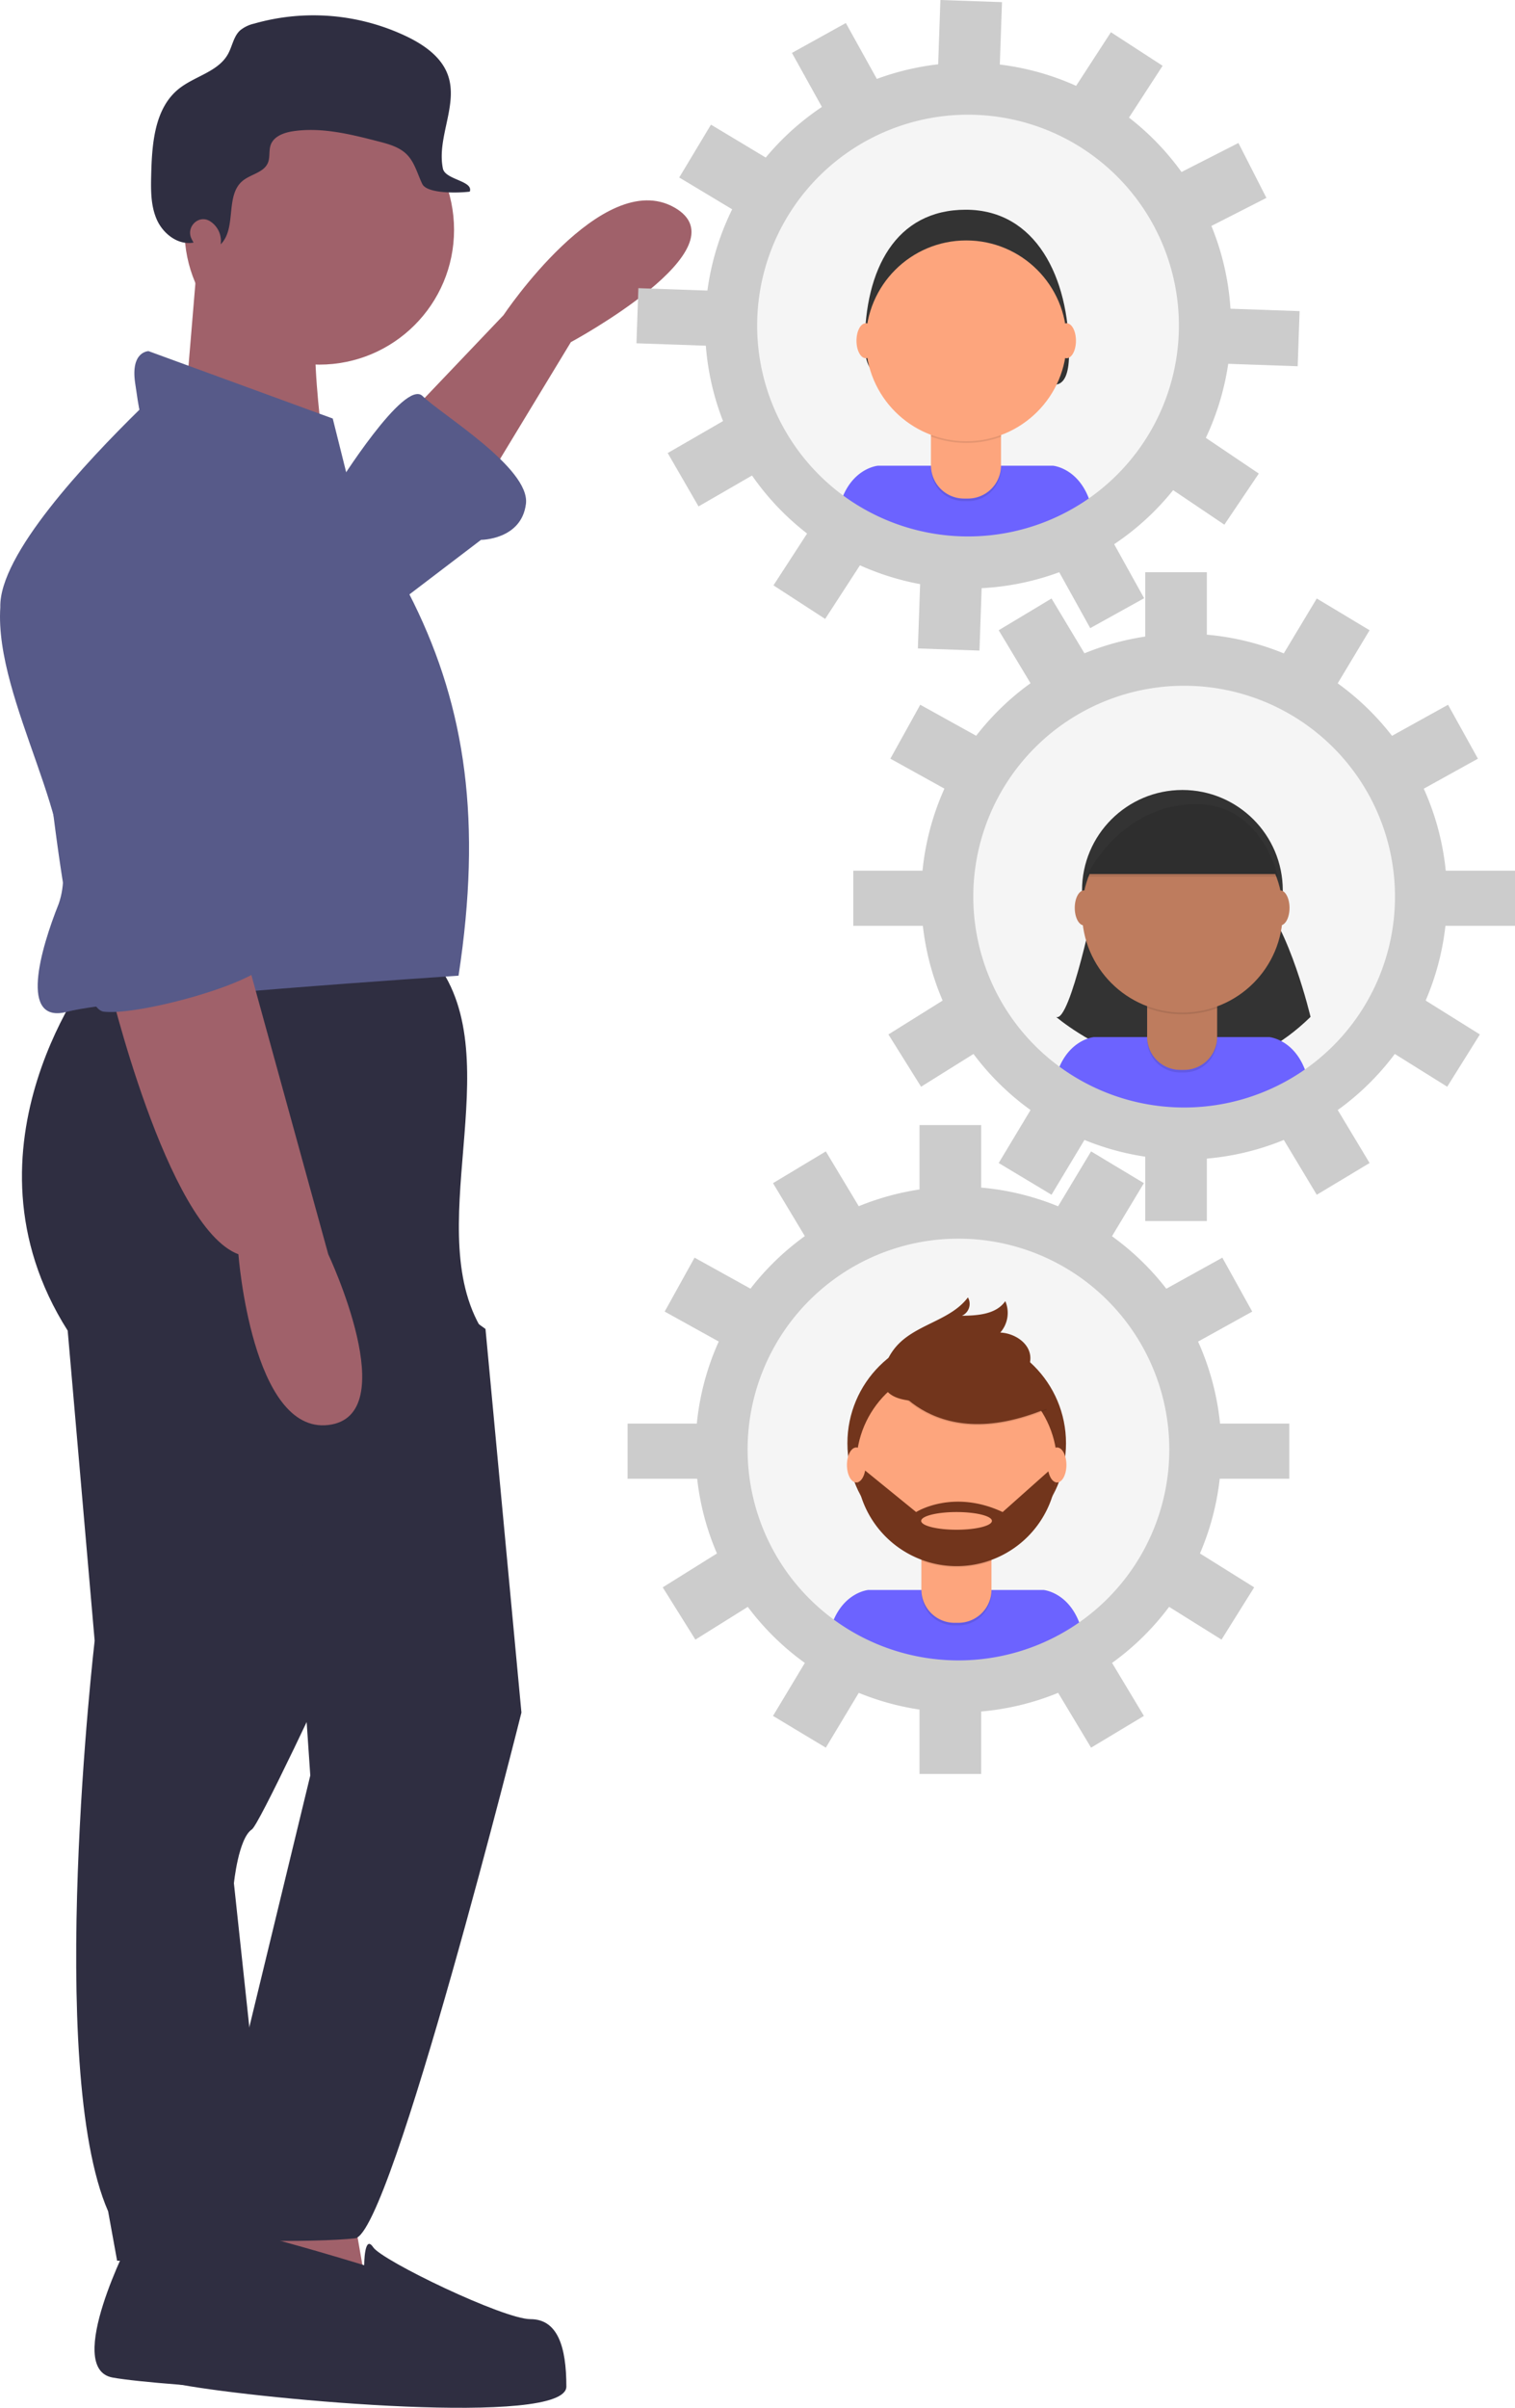 <?xml version="1.0" encoding="UTF-8" standalone="no"?>
<svg xmlns:dc="http://purl.org/dc/elements/1.1/" xmlns:cc="http://creativecommons.org/ns#" xmlns:rdf="http://www.w3.org/1999/02/22-rdf-syntax-ns#" xmlns:svg="http://www.w3.org/2000/svg" xmlns="http://www.w3.org/2000/svg" xmlns:xlink="http://www.w3.org/1999/xlink" xmlns:sodipodi="http://sodipodi.sourceforge.net/DTD/sodipodi-0.dtd" xmlns:inkscape="http://www.inkscape.org/namespaces/inkscape" id="a6a3afa7-c5e3-4bb7-8d5f-b359f5b682fe" data-name="Layer 1" width="494.642" height="786.021" viewBox="0 0 494.642 786.021" version="1.1" sodipodi:docname="machinery-lubrication-engineer.svg" inkscape:version="0.92.5 (2060ec1f9f, 2020-04-08)">
  <defs id="defs1194">
    <linearGradient id="b46bd2fb-1dd7-45a7-b93b-1bb03e6f815a" x1="304.009" y1="181.717" x2="304.009" y2="30.665" gradientUnits="userSpaceOnUse">
      <stop offset="0" stop-color="gray" stop-opacity="0.25" id="stop1185"></stop>
      <stop offset="0.535" stop-color="gray" stop-opacity="0.12" id="stop1187"></stop>
      <stop offset="1" stop-color="gray" stop-opacity="0.1" id="stop1189"></stop>
    </linearGradient>
    <linearGradient id="e4df816c-b603-4657-99aa-98828b41fd59" x1="623.863" y1="187.104" x2="623.863" y2="36.052" xlink:href="#b46bd2fb-1dd7-45a7-b93b-1bb03e6f815a"></linearGradient>
    <linearGradient id="bc9a51cc-fc1f-46c2-8ec5-d2020d62cbce" x1="463.945" y1="311.014" x2="463.945" y2="159.962" xlink:href="#b46bd2fb-1dd7-45a7-b93b-1bb03e6f815a"></linearGradient>
    <linearGradient inkscape:collect="always" xlink:href="#b46bd2fb-1dd7-45a7-b93b-1bb03e6f815a" id="linearGradient1965" gradientUnits="userSpaceOnUse" x1="304.009" y1="181.717" x2="304.009" y2="30.665"></linearGradient>
  </defs>
  <title id="title1196">Connecting Teams</title>
  <path d="m 135.044,133.698 29.336,-30.802 c 0,0 32.269,-48.404 55.738,-35.203 23.469,13.201 -33.736,44.003 -33.736,44.003 l -29.336,48.404 z" id="path1198" inkscape:connector-curvature="0" style="fill:#a0616a"></path>
  <path d="m 42.637,730.678 c 0,0 -22.002,42.537 -5.867,45.47 16.135,2.934 95.341,7.334 96.808,2.934 1.467,-4.4 13.201,-19.068 4.4,-24.935 -8.801,-5.867 -44.003,-10.267 -44.003,-10.267 l -11.734,-11.734 z" id="path1200" inkscape:connector-curvature="0" style="fill:#2f2e41"></path>
  <path d="m 30.903,315.579 c 0,0 -46.937,58.671 -8.801,118.809 l 8.801,101.208 c 0,0 -16.135,139.344 4.4,186.281 l 2.934,16.135 h 51.337 L 76.373,614.802 c 0,0 1.467,-14.668 5.867,-17.601 4.4,-2.934 76.273,-161.346 76.273,-161.346 -22.343,-32.94 8.461,-89.464 -16.135,-121.743 -4.4,-2.934 -111.475,1.467 -111.475,1.467 z" id="path1202" inkscape:connector-curvature="0" style="fill:#2f2e41" sodipodi:nodetypes="cccccccsccc"></path>
  <polygon points="63.138,748.28 70.472,711.61 114.475,717.477 120.342,751.213 " id="polygon1204" style="fill:#a0616a" transform="translate(0.034,-1.7445053e-5)"></polygon>
  <circle cx="104.242" cy="75.027" r="44.003" id="circle1206" style="fill:#a0616a"></circle>
  <path d="m 64.639,82.36 -4.4,52.804 46.937,22.002 c 0,0 -8.067,-49.137 -2.2,-62.338 z" id="path1208" inkscape:connector-curvature="0" style="fill:#a0616a"></path>
  <path d="M 113.042,154.233 108.642,136.631 48.504,114.63 c 0,0 -5.867,0 -4.4,10.267 1.467,10.267 1.467,8.801 1.467,8.801 -17.565,17.263 -45.932,47.383 -45.47,64.538 -2.025,30.714 27.439,73.04 19.068,96.808 -5.867,14.668 -13.201,39.603 2.934,35.203 16.135,-4.4 127.61,-11.734 127.61,-11.734 7.681,-50.255 2.305,-87.169 -14.668,-121.743 -13.201,-26.402 -22.002,-42.537 -22.002,-42.537 z" id="path1210" inkscape:connector-curvature="0" style="fill:#575a89" sodipodi:nodetypes="cccscccsccc"></path>
  <path d="m 35.303,319.979 c 0,0 19.068,80.673 42.537,89.474 0,0 4.4,58.671 29.336,55.738 24.935,-2.934 0,-55.738 0,-55.738 l -27.869,-101.208 z" id="path1212" inkscape:connector-curvature="0" style="fill:#a0616a"></path>
  <path d="m 110.109,158.633 c 0,0 22.002,-35.203 27.869,-29.336 5.867,5.867 35.203,23.469 33.736,35.203 -1.467,11.734 -14.668,11.734 -14.668,11.734 L 126.243,199.703 Z" id="path1214" inkscape:connector-curvature="0" style="fill:#575a89"></path>
  <path d="m 140.911,421.187 17.601,12.652 11.734,125.225 c 0,0 -42.537,170.147 -54.271,171.614 -11.734,1.467 -60.138,1.467 -58.671,-2.934 1.467,-4.4 8.801,-22.002 8.801,-26.402 0,-4.4 15.298,-39.591 15.298,-39.591 L 101.308,579.6 96.908,515.061 Z" id="path1216" inkscape:connector-curvature="0" style="fill:#2f2e41"></path>
  <path d="m 118.909,739.479 c 0,0 -61.605,-19.068 -64.538,-14.668 -2.934,4.4 -22.501,48.75 4.884,53.711 27.385,4.96 125.659,13.761 125.659,0.56 0,-13.201 -2.934,-22.002 -11.734,-22.002 -8.801,0 -48.404,-19.068 -51.337,-23.469 -2.934,-4.4 -2.934,5.867 -2.934,5.867 z" id="path1218" inkscape:connector-curvature="0" style="fill:#2f2e41"></path>
  <path d="m 62.517,77.919 c -1.832,-3.77 2.229,-7.873 5.876,-5.807 l 0.077,0.045 a 7.612,7.612 0 0 1 3.579,7.61 c 5.289,-5.278 1.391,-15.862 7.106,-20.675 2.645,-2.228 6.939,-2.718 8.298,-5.899 0.791,-1.852 0.253,-4.046 0.951,-5.935 1.036,-2.805 4.344,-3.976 7.301,-4.417 9.299,-1.387 18.704,0.973 27.81,3.314 3.348,0.861 6.869,1.818 9.308,4.268 2.569,2.581 3.463,6.331 5.038,9.614 1.575,3.283 11.906,2.986 15.517,2.522 1.256,-3.566 -8.017,-3.835 -8.774,-7.54 -2.069,-10.125 5.136,-20.892 1.601,-30.603 -2.13,-5.852 -7.694,-9.725 -13.295,-12.446 a 70.564,70.564 0 0 0 -49.928,-4.261 11.086,11.086 0 0 0 -4.611,2.23 c -2.132,1.99 -2.527,5.185 -3.947,7.733 -3.235,5.804 -10.906,7.184 -16.079,11.354 -7.834,6.316 -8.718,17.72 -8.971,27.78 -0.128,5.066 -0.218,10.331 1.857,14.954 2.075,4.624 6.993,8.391 11.967,7.423 -0.235,-0.383 -0.461,-0.81 -0.682,-1.264 z" id="path1220" inkscape:connector-curvature="0" style="fill:#2f2e41"></path>
  <path d="m 70.17,172.926 a 31.252,31.252 0 0 0 -38.148,1.939 c -10.109,8.59 -20.984,20.898 -20.188,33.639 1.467,23.469 10.267,120.276 22.002,121.743 11.734,1.467 54.271,-10.267 54.271,-17.601 0,-7.334 -10.267,-16.135 -10.267,-16.135 l 12.467,-74.799 c 3.081,-18.484 -4.27,-37.369 -19.478,-48.317 q -0.327,-0.235 -0.658,-0.468 z" id="path1222" inkscape:connector-curvature="0" style="fill:#575a89"></path>
  <g id="g2024" transform="translate(-77.327,57.215)">
    <g id="g1282" style="opacity:0.5">
      <circle id="circle1280" r="75.526" cy="235.488" cx="463.945" style="fill:url(#bc9a51cc-fc1f-46c2-8ec5-d2020d62cbce)"></circle>
    </g>
    <circle id="circle1284" r="73.934" cy="235.076" cx="463.945" style="fill:#f5f5f5"></circle>
    <path transform="translate(-234.056,-56.99)" id="path1286" d="m 669.147,292.723 c 0,0 -8.384,41.295 -12.957,39.009 0,0 44.123,38.11 83.08,0 0,0 -6.86,-29.1 -16.768,-39.009 z" inkscape:connector-curvature="0" style="fill:#333333"></path>
    <path transform="translate(-234.056,-56.99)" id="path1288" d="m 698.208,366.22 a 73.588,73.588 0 0 0 40.64,-12.162 c -2.724,-14.888 -13.092,-15.737 -13.092,-15.737 h -57.165 c 0,0 -9.783,0.803 -12.839,14.499 a 73.593,73.593 0 0 0 42.456,13.4 z" inkscape:connector-curvature="0" style="fill:#6c63ff"></path>
    <circle id="circle1290" r="32.775" cy="233.447" cx="463.377" style="fill:#333333"></circle>
    <path id="path1292" d="M 451.859,263.171 H 474.725 v 18.93 a 10.795,10.795 0 0 1 -10.795,10.795 h -1.275 a 10.795,10.795 0 0 1 -10.795,-10.795 v -18.93 z" inkscape:connector-curvature="0" style="opacity:0.1"></path>
    <path id="path1294" d="m 453.918,262.324 h 18.747 a 2.06,2.06 0 0 1 2.06,2.06 v 16.871 a 10.795,10.795 0 0 1 -10.795,10.795 h -1.275 a 10.795,10.795 0 0 1 -10.795,-10.795 v -16.871 a 2.06,2.06 0 0 1 2.06,-2.06 z" inkscape:connector-curvature="0" style="fill:#be7c5e"></path>
    <path transform="translate(-234.056,-56.99)" id="path1296" d="m 685.958,328.794 a 32.909,32.909 0 0 0 22.866,0.063 v -2.809 h -22.866 z" inkscape:connector-curvature="0" style="opacity:0.1"></path>
    <circle id="circle1298" r="32.775" cy="240.561" cx="463.377" style="fill:#be7c5e"></circle>
    <path transform="translate(-234.056,-56.99)" id="path1300" d="m 666.098,285.101 h 62.501 c 0,0 -5.335,-25.237 -28.964,-23.628 -23.628,1.609 -33.537,23.628 -33.537,23.628 z" inkscape:connector-curvature="0" style="fill:#333333"></path>
    <ellipse id="ellipse1302" ry="5.717" rx="3.049" cy="239.164" cx="431.279" style="fill:#be7c5e"></ellipse>
    <ellipse id="ellipse1304" ry="5.717" rx="3.049" cy="239.164" cx="495.305" style="fill:#be7c5e"></ellipse>
    <path transform="translate(-234.056,-56.99)" id="path1306" d="m 666.098,285.948 h 62.501 c 0,0 -5.335,-25.237 -28.964,-23.628 -23.628,1.609 -33.537,23.628 -33.537,23.628 z" inkscape:connector-curvature="0" style="opacity:0.1"></path>
    <path transform="translate(-234.056,-56.99)" id="path1308" d="m 698.002,223.639 a 68.839,68.839 0 1 1 -68.839,68.839 68.839,68.839 0 0 1 68.839,-68.839 m 0,-17 a 85.839,85.839 0 1 0 85.839,85.839 85.936,85.936 0 0 0 -85.839,-85.839 z" inkscape:connector-curvature="0" style="fill:#cccccc"></path>
    <rect id="rect1310" height="21.181" width="20.122" y="129.582" x="451.237" style="fill:#cccccc"></rect>
    <rect id="rect1312" transform="rotate(-59,577.078,387.765)" height="20.122" width="21.181" y="199.352" x="733.88" style="fill:#cccccc"></rect>
    <rect id="rect1314" transform="rotate(-29,552.568,667.795)" height="20.122" width="21.181" y="233.715" x="769.187" style="fill:#cccccc"></rect>
    <rect id="rect1316" transform="rotate(-58,611.809,523.018)" height="21.181" width="20.122" y="329.798" x="770.182" style="fill:#cccccc"></rect>
    <rect id="rect1318" transform="rotate(-61,450.824,413.955)" height="21.181" width="20.122" y="233.185" x="606.166" style="fill:#cccccc"></rect>
    <rect id="rect1320" transform="rotate(-32,399.36,720.02)" height="20.122" width="21.181" y="330.328" x="605.17" style="fill:#cccccc"></rect>
    <rect id="rect1322" transform="rotate(-31,431.756,602.908)" height="21.181" width="20.122" y="198.822" x="641.472" style="fill:#cccccc"></rect>
    <rect id="rect1324" height="21.181" width="20.122" y="320.213" x="451.237" style="fill:#cccccc"></rect>
    <rect id="rect1326" transform="rotate(-31,524.693,769.038)" height="21.181" width="20.122" y="364.952" x="734.409" style="fill:#cccccc"></rect>
    <rect id="rect1328" transform="rotate(-59,484.141,553.894)" height="20.122" width="21.181" y="365.481" x="640.943" style="fill:#cccccc"></rect>
    <rect id="rect1330" height="18.004" width="24.358" y="227.015" x="355.922" style="fill:#cccccc"></rect>
    <rect id="rect1332" transform="rotate(-180,676.818,264.512)" height="18.004" width="24.358" y="284.005" x="781.667" style="fill:#cccccc"></rect>
  </g>
  <g id="g1995" transform="translate(-30.5,78.766)">
    <g style="opacity:0.5" transform="translate(-280.434,282.851)" id="g1252">
      <circle style="fill:url(#e4df816c-b603-4657-99aa-98828b41fd59)" id="circle1250" r="75.526" cy="111.578" cx="623.863"></circle>
    </g>
    <circle style="fill:#f5f5f5" id="circle1254" r="73.934" cy="393.947" cx="343.576"></circle>
    <path style="fill:#6c63ff" inkscape:connector-curvature="0" id="path1256" d="m 343.635,468.173 a 73.588,73.588 0 0 0 40.64,-12.162 c -2.724,-14.888 -13.092,-15.737 -13.092,-15.737 h -57.165 c 0,0 -9.783,0.803 -12.839,14.499 a 73.593,73.593 0 0 0 42.456,13.4 z"></path>
    <circle style="fill:#72351c" id="circle1258" r="35.686" cy="392.389" cx="342.86"></circle>
    <path style="opacity:0.1" inkscape:connector-curvature="0" id="path1260" d="m 331.343,422.112 h 22.866 v 18.93 a 10.795,10.795 0 0 1 -10.795,10.795 h -1.275 a 10.795,10.795 0 0 1 -10.795,-10.795 z"></path>
    <path style="fill:#fda57d" inkscape:connector-curvature="0" id="path1262" d="m 333.402,421.266 h 18.747 a 2.06,2.06 0 0 1 2.06,2.06 v 16.871 a 10.795,10.795 0 0 1 -10.795,10.795 h -1.275 a 10.795,10.795 0 0 1 -10.795,-10.795 v -16.871 a 2.06,2.06 0 0 1 2.06,-2.06 z"></path>
    <path style="opacity:0.1" inkscape:connector-curvature="0" id="path1264" d="m 331.385,430.747 a 32.909,32.909 0 0 0 22.866,0.063 v -2.809 h -22.866 z"></path>
    <circle style="fill:#fda57d" id="circle1266" r="32.775" cy="399.503" cx="342.86"></circle>
    <path style="opacity:0.1" inkscape:connector-curvature="0" id="path1268" d="m 319.515,369.691 c 0,0 13.813,28.037 52.776,11.751 l -9.071,-14.225 -16.08,-5.772 z"></path>
    <path style="fill:#72351c" inkscape:connector-curvature="0" id="path1270" d="m 319.515,369.278 c 0,0 13.813,28.037 52.776,11.751 l -9.071,-14.225 -16.08,-5.772 z"></path>
    <path style="fill:#72351c" inkscape:connector-curvature="0" id="path1272" d="m 319.392,367.384 a 18.934,18.934 0 0 1 4.693,-7.633 c 6.448,-6.373 17.015,-7.718 22.436,-14.984 a 4.243,4.243 0 0 1 -1.944,5.984 c 5.187,-0.034 11.213,-0.488 14.148,-4.765 a 9.714,9.714 0 0 1 -1.638,10.258 c 4.603,0.209 9.515,3.333 9.813,7.932 0.198,3.064 -1.723,5.964 -4.24,7.721 a 23.57,23.57 0 0 1 -8.561,3.225 c -8.752,1.93 -40.418,10.017 -34.707,-7.738 z"></path>
    <path style="fill:#72351c" inkscape:connector-curvature="0" id="path1274" d="m 375.634,399.79 h -0.869 l -16.905,15.05 c -16.286,-7.628 -28.244,0 -28.244,0 l -17.73,-14.431 -1.788,0.225 a 32.774,32.774 0 0 0 65.535,-0.843 z m -32.823,20.822 c -6.376,0 -11.545,-1.292 -11.545,-2.886 0,-1.594 5.169,-2.886 11.545,-2.886 6.376,0 11.545,1.292 11.545,2.886 0,1.594 -5.169,2.886 -11.545,2.886 z"></path>
    <ellipse style="fill:#fda57d" id="ellipse1276" ry="5.717" rx="3.049" cy="399.472" cx="310.073"></ellipse>
    <ellipse style="fill:#fda57d" id="ellipse1278" ry="5.717" rx="3.049" cy="399.472" cx="375.631"></ellipse>
    <path style="fill:#cccccc" inkscape:connector-curvature="0" id="path1334" d="m 343.429,325.591 a 68.839,68.839 0 1 1 -68.839,68.839 68.839,68.839 0 0 1 68.839,-68.839 m 0,-17 a 85.839,85.839 0 1 0 85.839,85.839 85.936,85.936 0 0 0 -85.839,-85.839 z"></path>
    <rect style="fill:#cccccc" id="rect1336" height="21.181" width="20.122" y="288.524" x="330.72"></rect>
    <rect style="fill:#cccccc" id="rect1338" transform="rotate(-59)" height="20.122" width="21.181" y="484.511" x="-76.67"></rect>
    <rect style="fill:#cccccc" id="rect1340" transform="rotate(-29)" height="20.122" width="21.181" y="498.462" x="193.689"></rect>
    <rect style="fill:#cccccc" id="rect1342" transform="rotate(-58)" height="21.181" width="20.122" y="584.803" x="-159.616"></rect>
    <rect style="fill:#cccccc" id="rect1344" transform="rotate(-61)" height="21.181" width="20.122" y="385.869" x="-185.589"></rect>
    <rect style="fill:#cccccc" id="rect1346" transform="rotate(-32)" height="20.122" width="21.181" y="503.474" x="-23.495"></rect>
    <rect style="fill:#cccccc" id="rect1348" transform="rotate(-31)" height="21.181" width="20.122" y="409.247" x="84.119"></rect>
    <rect style="fill:#cccccc" id="rect1350" height="21.181" width="20.122" y="479.154" x="330.72"></rect>
    <rect style="fill:#cccccc;stroke-width:1" id="rect1352" transform="rotate(-31)" height="21.181" width="20.122" y="599.515" x="78.222"></rect>
    <rect style="fill:#cccccc" id="rect1354" transform="rotate(-59)" height="20.122" width="21.181" y="490.412" x="-266.937"></rect>
    <rect style="fill:#cccccc" id="rect1356" height="18.004" width="24.358" y="385.957" x="235.405"></rect>
    <rect style="fill:#cccccc" id="rect1358" transform="scale(-1)" height="18.004" width="24.358" y="-403.961" x="-451.453"></rect>
  </g>
  <g id="g1961" transform="translate(12.034,-1.7445053e-5)">
    <g id="g1226" style="opacity:0.5">
      <circle id="circle1224" r="75.526" cy="106.191" cx="304.009" style="fill:url(#linearGradient1965)"></circle>
    </g>
    <circle id="circle1228" r="73.934" cy="105.708" cx="304.156" style="fill:#f5f5f5"></circle>
    <path sodipodi:nodetypes="sssss" style="fill:#333333" inkscape:connector-curvature="0" id="path1230" transform="translate(-234.056,-56.99)" d="m 571.07,172.217 c 0,24.593 -19.902,-2.345 -25.727,-2.009 -6.893,0.397 -40.98,23.997 -40.98,-0.596 0,-24.593 10.039,-44.158 32.981,-44.158 22.942,0 33.725,22.17 33.725,46.763 z"></path>
    <path id="path1232" transform="translate(-234.056,-56.99)" d="m 538.272,236.924 a 73.588,73.588 0 0 0 40.64,-12.162 c -2.724,-14.888 -13.092,-15.737 -13.092,-15.737 h -57.165 c 0,0 -9.783,0.803 -12.839,14.499 a 73.593,73.593 0 0 0 42.456,13.4 z" inkscape:connector-curvature="0" style="fill:#6c63ff"></path>
    <path id="path1234" d="M 291.923,133.874 H 314.789 v 18.93 a 10.795,10.795 0 0 1 -10.795,10.795 h -1.275 A 10.795,10.795 0 0 1 291.923,152.804 v -18.93 z" inkscape:connector-curvature="0" style="opacity:0.1"></path>
    <path id="path1236" d="m 293.982,133.027 h 18.747 a 2.06,2.06 0 0 1 2.06,2.06 v 16.871 a 10.795,10.795 0 0 1 -10.795,10.795 h -1.275 a 10.795,10.795 0 0 1 -10.795,-10.795 v -16.871 a 2.06,2.06 0 0 1 2.06,-2.06 z" inkscape:connector-curvature="0" style="fill:#fda57d"></path>
    <path id="path1238" transform="translate(-234.056,-56.99)" d="m 526.022,199.497 a 32.909,32.909 0 0 0 22.866,0.063 v -2.809 h -22.866 z" inkscape:connector-curvature="0" style="opacity:0.1"></path>
    <circle id="circle1240" r="32.775" cy="111.264" cx="303.441" style="fill:#fda57d"></circle>
    <ellipse id="ellipse1246" ry="5.717" rx="3.049" cy="111.233" cx="270.653" style="fill:#fda57d"></ellipse>
    <ellipse id="ellipse1248" ry="5.717" rx="3.049" cy="111.233" cx="336.211" style="fill:#fda57d"></ellipse>
    <path id="path1360" transform="translate(-234.056,-56.99)" d="m 538.041,94.433 q 1.212,0 2.432,0.042 A 68.839,68.839 0 0 1 538.128,232.112 q -1.212,0 -2.432,-0.042 A 68.839,68.839 0 0 1 538.041,94.433 m 0.005,-17 v 17 l -0.001,-17 a 85.839,85.839 0 0 0 -2.939,171.627 c 1.004,0.035 2.02,0.052 3.021,0.052 A 85.839,85.839 0 0 0 541.062,77.485 C 540.059,77.451 539.044,77.433 538.046,77.433 Z" inkscape:connector-curvature="0" style="fill:#cccccc"></path>
    <rect id="rect1362" transform="rotate(-88.012,392.216,160.589)" height="20.122" width="21.181" y="57.862" x="528.155" style="fill:#cccccc"></rect>
    <rect id="rect1364" transform="rotate(-57.012,417.912,268.862)" height="20.122" width="21.181" y="71.809" x="576.816" style="fill:#cccccc"></rect>
    <rect id="rect1366" transform="rotate(-27.012,385.836,576.18)" height="20.122" width="21.181" y="107.376" x="610.909" style="fill:#cccccc"></rect>
    <rect id="rect1368" transform="rotate(-56.012,448.008,405.557)" height="21.181" width="20.122" y="203.417" x="608.553" style="fill:#cccccc"></rect>
    <rect id="rect1370" transform="rotate(-59.012,290.667,290.065)" height="21.181" width="20.122" y="101.172" x="447.987" style="fill:#cccccc"></rect>
    <rect id="rect1372" transform="rotate(-30.012,230.902,616.383)" height="20.122" width="21.181" y="198.24" x="443.64" style="fill:#cccccc"></rect>
    <rect id="rect1374" transform="rotate(-29.012,267.363,502.474)" height="21.181" width="20.122" y="68.055" x="484.465" style="fill:#cccccc"></rect>
    <rect id="rect1376" transform="rotate(-88.012,385.602,351.105)" height="20.122" width="21.181" y="248.377" x="521.541" style="fill:#cccccc"></rect>
    <rect id="rect1378" transform="rotate(-29.012,354.48,671.728)" height="21.181" width="20.122" y="237.309" x="571.582" style="fill:#cccccc"></rect>
    <rect id="rect1380" transform="rotate(-57.012,319.266,431.667)" height="20.122" width="21.181" y="234.614" x="478.171" style="fill:#cccccc"></rect>
    <rect id="rect1382" transform="rotate(1.988,1967.374,-6612.226)" height="18.004" width="24.358" y="151.474" x="430.1" style="fill:#cccccc"></rect>
    <rect id="rect1384" transform="rotate(-178.012,516.33,140.663)" height="18.004" width="24.358" y="158.125" x="621.674" style="fill:#cccccc"></rect>
  </g>
</svg>
